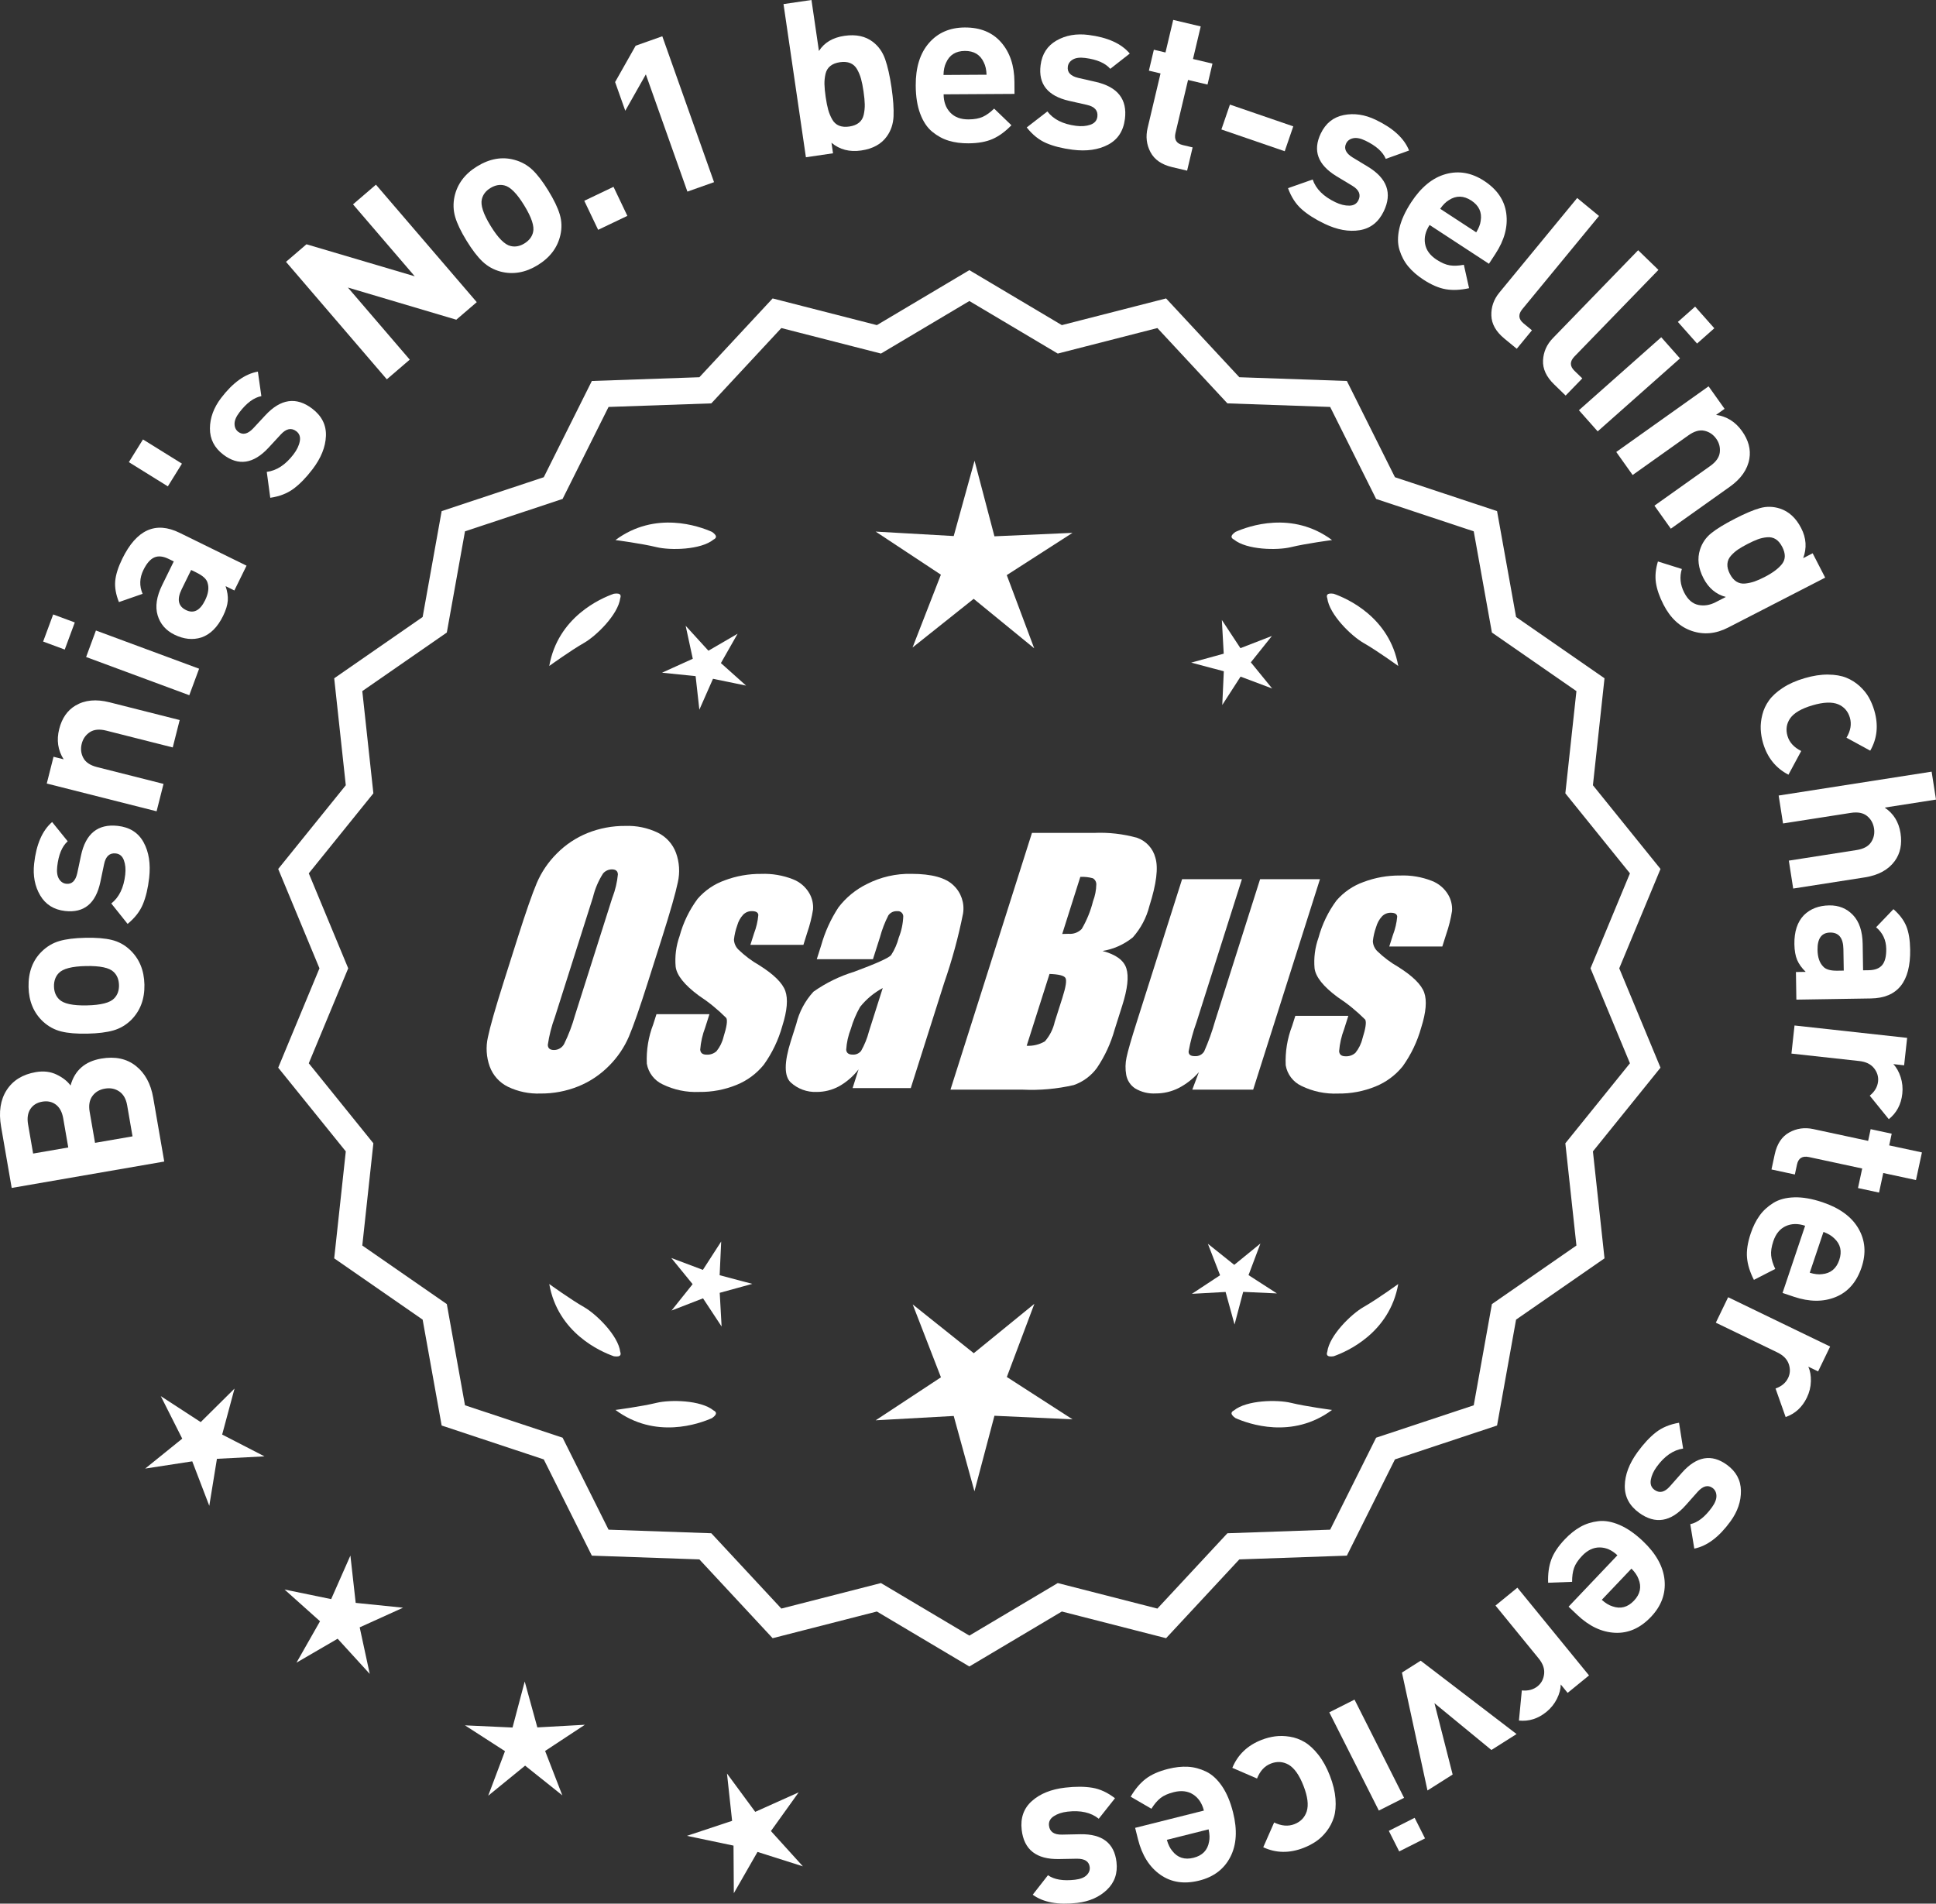 <?xml version="1.0" encoding="UTF-8"?>
<svg id="Layer_2" data-name="Layer 2" xmlns="http://www.w3.org/2000/svg" viewBox="0 0 304.532 299.481">
  <rect x="0" y="0" width="304.532" height="299.481" fill="#333333" stroke="none"/>
  <defs>
    <style>
      .cls-1 {
        fill: #fff;
      }
    </style>
  </defs>
  <g id="Layer_1-2" data-name="Layer 1">
    <g>
      <g>
        <polygon class="cls-1" points="36.891 218.452 31.571 223.725 25.293 219.64 28.665 226.329 22.839 231.037 30.242 229.898 32.92 236.893 34.124 229.5 41.605 229.115 34.946 225.685 36.891 218.452"/>
        <polygon class="cls-1" points="55.95 252.165 55.118 244.721 52.093 251.573 44.757 250.064 50.339 255.058 46.636 261.57 53.111 257.804 58.16 263.338 56.579 256.016 63.402 252.924 55.95 252.165"/>
        <polygon class="cls-1" points="84.523 271.756 82.537 264.533 80.621 271.775 73.139 271.432 79.433 275.492 76.795 282.503 82.601 277.77 88.453 282.446 85.747 275.461 92.002 271.34 84.523 271.756"/>
        <polygon class="cls-1" points="121.266 288.062 125.63 281.974 118.796 285.041 114.354 279.009 115.16 286.456 108.051 288.816 115.382 290.352 115.43 297.842 119.156 291.344 126.294 293.613 121.266 288.062"/>
      </g>
      <g>
        <path class="cls-1" d="M152.48,261.545l-14.465-8.599-16.302,4.175-11.457-12.326-16.818-.586-7.52-15.055-15.972-5.301-2.974-16.563-13.831-9.586,1.813-16.73-10.57-13.094,6.453-15.542-6.453-15.542,10.57-13.094-1.813-16.73,13.831-9.586,2.974-16.563,15.972-5.301,7.52-15.055,16.818-.586,11.457-12.326,16.302,4.175,14.465-8.599,14.465,8.599,16.302-4.175,11.457,12.326,16.818.586,7.52,15.055,15.972,5.301,2.974,16.563,13.831,9.586-1.813,16.73,10.57,13.094-6.453,15.542,6.453,15.542-10.57,13.094,1.813,16.73-13.831,9.586-2.974,16.563-15.972,5.301-7.52,15.055-16.818.586-11.457,12.326-16.302-4.175-14.465,8.599ZM138.492,249.626l13.988,8.315,13.988-8.315,15.764,4.038,11.079-11.92,16.263-.567,7.272-14.558,15.445-5.126,2.876-16.017,13.375-9.27-1.753-16.179,10.222-12.662-6.24-15.029,6.24-15.029-10.222-12.662,1.753-16.178-13.375-9.27-2.876-16.017-15.445-5.126-7.272-14.558-16.263-.567-11.079-11.92-15.764,4.038-13.988-8.316-13.988,8.316-15.764-4.038-11.079,11.92-16.263.567-7.272,14.558-15.445,5.126-2.876,16.017-13.375,9.27,1.753,16.178-10.222,12.662,6.24,15.029-6.24,15.029,10.222,12.662-1.753,16.179,13.375,9.27,2.876,16.017,15.445,5.126,7.272,14.558,16.263.567,11.079,11.92,15.764-4.038Z"/>
        <path class="cls-1" d="M152.48,262.172l-14.549-8.649-16.396,4.199-11.523-12.397-16.914-.59-7.563-15.141-16.063-5.331-2.991-16.659-13.911-9.641,1.823-16.826-10.631-13.17,6.49-15.631-6.49-15.631,10.631-13.17-1.823-16.827,13.911-9.641,2.991-16.659,16.063-5.332,7.563-15.141,16.915-.59,11.522-12.397,16.396,4.199,14.549-8.649,14.548,8.649,16.396-4.199,11.522,12.397,16.915.59,7.563,15.141,16.063,5.331,2.991,16.659,13.911,9.641-1.823,16.827,10.631,13.17-6.49,15.631,6.49,15.631-10.631,13.17,1.823,16.826-13.911,9.641-2.991,16.659-16.063,5.331-7.563,15.141-16.915.59-11.522,12.397-16.396-4.199-14.548,8.649ZM138.097,252.368l14.383,8.55,14.382-8.55,16.209,4.152,11.391-12.256,16.722-.583,7.477-14.968,15.88-5.271,2.957-16.468,13.752-9.531-1.803-16.634,10.51-13.019-6.416-15.453,6.416-15.453-10.51-13.019,1.803-16.634-13.752-9.531-2.957-16.468-15.88-5.271-7.477-14.969-16.722-.583-11.391-12.255-16.209,4.152-14.382-8.55-14.383,8.55-16.208-4.152-11.392,12.255-16.721.583-7.477,14.968-15.88,5.271-2.957,16.468-13.751,9.531,1.803,16.634-10.51,13.019,6.416,15.453-6.416,15.453,10.51,13.019-1.803,16.634,13.751,9.531,2.957,16.468,15.88,5.271,7.477,14.968,16.721.583,11.392,12.256,16.208-4.152ZM152.48,258.568l-14.071-8.365-15.858,4.062-11.145-11.99-16.36-.57-7.315-14.645-15.536-5.156-2.893-16.112-13.455-9.324,1.764-16.275-10.282-12.738,6.277-15.118-6.277-15.118,10.282-12.738-1.764-16.275,13.455-9.325,2.893-16.112,15.536-5.156,7.315-14.644,16.36-.571,11.145-11.99,15.858,4.062,14.071-8.365,14.071,8.365,15.858-4.062,11.145,11.99,16.359.571,7.315,14.644,15.536,5.156,2.893,16.112,13.455,9.325-1.763,16.274,10.282,12.738-6.277,15.118,6.277,15.118-10.282,12.738,1.763,16.274-13.455,9.324-2.893,16.112-15.536,5.156-7.315,14.645-16.359.57-11.145,11.99-15.858-4.062-14.071,8.365ZM138.575,249.048l13.905,8.266,13.905-8.266,15.671,4.014,11.013-11.849,16.166-.564,7.229-14.471,15.354-5.096,2.858-15.922,13.295-9.215-1.743-16.082,10.161-12.587-6.203-14.94,6.203-14.94-10.161-12.587,1.743-16.082-13.295-9.215-2.858-15.922-15.354-5.096-7.229-14.472-16.166-.564-11.013-11.849-15.671,4.014-13.905-8.266-13.905,8.266-15.67-4.014-11.013,11.849-16.167.564-7.229,14.471-15.353,5.096-2.859,15.922-13.295,9.215,1.743,16.082-10.161,12.587,6.203,14.94-6.203,14.94,10.161,12.587-1.743,16.082,13.295,9.215,2.859,15.922,15.353,5.096,7.229,14.471,16.166.564,11.014,11.849,15.67-4.014Z"/>
      </g>
      <g>
        <polygon class="cls-1" points="113.2 200.619 113.443 195.314 110.564 199.777 105.594 197.906 108.949 202.023 105.634 206.173 110.586 204.254 113.508 208.689 113.213 203.386 118.334 201.978 113.2 200.619"/>
        <polygon class="cls-1" points="162.706 205.118 153.174 212.887 143.568 205.211 148.01 216.677 137.742 223.442 150.019 222.76 153.28 234.616 156.425 222.728 168.708 223.291 158.375 216.627 162.706 205.118"/>
        <polygon class="cls-1" points="196.393 200.602 198.264 195.631 194.147 198.986 189.998 195.671 191.917 200.623 187.482 203.545 192.785 203.251 194.193 208.372 195.551 203.237 200.857 203.48 196.393 200.602"/>
      </g>
      <g>
        <path class="cls-1" d="M194.094,221.895c-.197.099-.32.215-.359.348-.001.002-.003.003-.005.005.001 0.0.002.001.003.001-.063.227.115.505.606.846,2.043.909,8.925,3.375,15.191-1.283,0,0-4.07-.534-6.459-1.115-2.166-.527-6.98-.443-8.977,1.198Z"/>
        <path class="cls-1" d="M208.758,213.162c0.0.002-0.0.004-0.0.007.001-0.0.002-.001.003-.001.11.208.43.288,1.022.199,2.109-.742,8.805-3.676,10.161-11.365,0,0-3.325,2.407-5.461,3.625-1.936,1.104-5.378,4.471-5.703,7.036-.075.207-.085.376-.022.5Z"/>
      </g>
      <g>
        <path class="cls-1" d="M112.247,221.895c.197.099.32.215.359.348.001.002.003.003.005.005-.001 0-.002.001-.003.001.063.227-.115.505-.606.846-2.043.909-8.925,3.375-15.191-1.283,0,0,4.07-.534,6.459-1.115,2.166-.527,6.98-.443,8.977,1.198Z"/>
        <path class="cls-1" d="M97.584,213.162c-0.0.002 0.0.004 0.0.007-.001-0-.002-.001-.003-.001-.11.208-.43.288-1.022.199-2.109-.742-8.805-3.676-10.161-11.365,0,0,3.325,2.407,5.461,3.625,1.936,1.104,5.378,4.471,5.703,7.036.075.207.085.376.022.5Z"/>
      </g>
      <g>
        <path class="cls-1" d="M112.247,84.879c.197-.099.32-.215.359-.348.001-.002.003-.003.005-.005-.001-0-.002-.001-.003-.001.063-.227-.115-.505-.606-.846-2.043-.909-8.925-3.375-15.191,1.283,0,0,4.07.534,6.459,1.115,2.166.527,6.98.443,8.977-1.198Z"/>
        <path class="cls-1" d="M97.584,93.612c-0-.002 0-.004 0-.007-.001 0-.002.001-.003.001-.11-.208-.43-.288-1.022-.199-2.109.742-8.805,3.676-10.161,11.365,0,0,3.325-2.407,5.461-3.625,1.936-1.104,5.378-4.471,5.703-7.036.075-.207.085-.376.022-.5Z"/>
      </g>
      <g>
        <path class="cls-1" d="M194.094,84.879c-.197-.099-.32-.215-.359-.348-.001-.002-.003-.003-.005-.005.001-0.0.002-.001.003-.001-.063-.227.115-.505.606-.846,2.043-.909,8.925-3.375,15.191,1.283,0,0-4.07.534-6.459,1.115-2.166.527-6.98.443-8.977-1.198Z"/>
        <path class="cls-1" d="M208.758,93.612c0-.002-0-.004-0-.007.001 0.0.002.001.003.001.11-.208.43-.288,1.022-.199,2.109.742,8.805,3.676,10.161,11.365,0,0-3.325-2.407-5.461-3.625-1.936-1.104-5.378-4.471-5.703-7.036-.075-.207-.085-.376-.022-.5Z"/>
      </g>
      <g id="Group_4" data-name="Group 4">
        <g id="Group_1" data-name="Group 1">
          <path id="Path_1" data-name="Path 1" class="cls-1" d="M101.938,154.439c-1.287,4.058-2.289,6.932-3.006,8.623-.743,1.73-1.811,3.301-3.145,4.628-1.374,1.392-3.018,2.488-4.831,3.221-1.89.759-3.911,1.14-5.947,1.123-1.762.067-3.514-.296-5.104-1.059-1.333-.652-2.362-1.794-2.872-3.188-.534-1.48-.633-3.081-.285-4.615.343-1.661,1.174-4.572,2.493-8.734l2.193-6.911c1.287-4.058,2.289-6.932,3.006-8.623.743-1.73,1.811-3.301,3.145-4.628,1.374-1.392,3.018-2.488,4.831-3.221,1.89-.757,3.911-1.138,5.947-1.12,1.762-.067,3.514.296,5.104,1.059,1.332.654,2.36,1.796,2.872,3.189.534,1.48.633,3.082.285,4.616-.343,1.661-1.173,4.571-2.492,8.731l-2.194,6.909ZM96.347,141.164c.442-1.159.728-2.373.849-3.608-.025-.526-.342-.786-.951-.786-.528.006-1.028.236-1.375.634-.738,1.153-1.278,2.422-1.598,3.754l-5.99,18.863c-.521,1.405-.892,2.861-1.11,4.343,0,.552.337.824.98.824.663-.002,1.272-.367,1.586-.951.708-1.449,1.281-2.96,1.712-4.514l5.891-18.565.005.005Z"/>
          <path id="Path_2" data-name="Path 2" class="cls-1" d="M126.373,148.646h-8.337l.571-1.795c.36-.932.588-1.91.678-2.904-.032-.406-.374-.609-1.027-.609-.511-.005-1.002.199-1.36.563-.44.48-.76,1.059-.932,1.687-.261.721-.434,1.471-.516,2.234.027.588.273,1.145.692,1.559.987.957,2.09,1.787,3.283,2.47,2.283,1.433,3.65,2.78,4.102,4.039.45,1.262.298,3.1-.469,5.516-.606,2.188-1.593,4.253-2.916,6.099-1.134,1.403-2.607,2.494-4.28,3.17-1.866.76-3.866,1.137-5.881,1.11-1.989.089-3.969-.323-5.758-1.198-1.308-.611-2.234-1.824-2.479-3.246-.096-2.11.247-4.217,1.008-6.188l.507-1.598h8.334l-.665,2.097c-.426,1.113-.691,2.281-.786,3.469.038.533.375.799.995.799.573.035,1.136-.159,1.566-.539.535-.66.914-1.431,1.11-2.258.501-1.579.646-2.568.436-2.968-1.324-1.328-2.782-2.516-4.35-3.545-2.238-1.661-3.445-3.17-3.62-4.527-.144-1.635.068-3.281.622-4.825.569-2.111,1.53-4.096,2.831-5.852,1.142-1.318,2.605-2.319,4.247-2.904,1.841-.694,3.795-1.04,5.763-1.02,1.695-.065,3.385.22,4.965.837,1.093.416,2.01,1.195,2.597,2.206.446.77.652,1.655.589,2.543-.197,1.246-.505,2.473-.919,3.665l-.603,1.927v-.013Z"/>
          <path id="Path_3" data-name="Path 3" class="cls-1" d="M137.312,150.898h-8.832l.704-2.219c.594-2.102,1.506-4.101,2.703-5.929,1.19-1.558,2.727-2.818,4.489-3.678,2.159-1.102,4.557-1.651,6.981-1.598,3.183,0,5.391.602,6.626,1.807,1.207,1.138,1.77,2.801,1.503,4.439-.732,3.678-1.717,7.301-2.948,10.842l-5.275,16.619h-9.151l.939-2.948c-.833,1.085-1.877,1.991-3.069,2.663-1.084.587-2.299.892-3.532.888-1.495.057-2.952-.476-4.058-1.483-1.059-.989-1.059-3.155,0-6.499l.863-2.723c.457-1.89,1.387-3.633,2.701-5.066,1.961-1.384,4.13-2.445,6.425-3.145,3.5-1.3,5.432-2.171,5.795-2.614.543-.846.947-1.772,1.198-2.745.429-1.076.669-2.218.71-3.376-.029-.466-.43-.82-.895-.792-.018.001-.037.003-.055.005-.549-.041-1.079.21-1.395.66-.559,1.094-1.001,2.244-1.319,3.43l-1.105,3.462ZM138.856,155.437c-1.375.739-2.587,1.749-3.563,2.968-.617,1.087-1.105,2.242-1.452,3.442-.417,1.06-.665,2.179-.735,3.316.057.494.387.748,1.008.748.515.039,1.016-.18,1.337-.584.548-.968.966-2.005,1.243-3.082l2.162-6.809Z"/>
        </g>
        <g id="Group_3" data-name="Group 3">
          <path id="Path_7" data-name="Path 7" class="cls-1" d="M162.319,131.032h9.778c2.286-.102,4.574.159,6.778.773,1.417.502,2.491,1.676,2.866,3.132.482,1.573.169,4.102-.939,7.589-.458,1.832-1.352,3.527-2.606,4.939-1.376,1.117-3.019,1.855-4.768,2.143,2.092.552,3.341,1.458,3.747,2.732s.191,3.227-.647,5.852l-1.186,3.747c-.599,2.16-1.543,4.209-2.797,6.068-.911,1.247-2.181,2.187-3.64,2.694-2.64.61-5.352.853-8.059.723h-11.338l12.82-40.394h-.012ZM165.09,153.216l-3.594,11.305c1.003.055,2-.187,2.866-.697.763-.878,1.295-1.933,1.548-3.069l1.198-3.766c.552-1.731.712-2.779.481-3.145-.229-.368-1.059-.571-2.505-.622l.005-.007ZM169.934,137.947l-2.847,8.985c.425-.019.755-.025.989-.025.773.074,1.538-.207,2.08-.762.796-1.36,1.394-2.827,1.775-4.356.325-.849.501-1.747.519-2.656.007-.396-.201-.766-.545-.964-.638-.177-1.299-.25-1.96-.218l-.012-.003Z"/>
          <path id="Path_8" data-name="Path 8" class="cls-1" d="M207.628,138.318l-10.506,33.107h-9.574l1.034-2.752c-.9,1.034-1.989,1.886-3.208,2.511-1.107.552-2.327.839-3.563.837-1.145.071-2.284-.208-3.267-.799-.732-.487-1.233-1.252-1.389-2.118-.163-.914-.146-1.851.051-2.759.197-.957.742-2.86,1.649-5.7l7.089-22.332h9.409l-7.152,22.528c-.542,1.492-.956,3.028-1.236,4.59,0,.481.317.723.97.723.596.053,1.171-.237,1.483-.748.687-1.562,1.264-3.17,1.725-4.812l7.07-22.28h9.409l.005.004Z"/>
          <path id="Path_9" data-name="Path 9" class="cls-1" d="M226.87,148.9h-8.338l.571-1.795c.36-.932.588-1.91.678-2.904-.032-.406-.374-.609-1.027-.609-.511-.004-1.001.199-1.359.563-.44.48-.76,1.059-.932,1.687-.26.721-.432,1.47-.514,2.231.027.588.273,1.145.692,1.559.986.958,2.089,1.788,3.281,2.472,2.283,1.433,3.65,2.78,4.102,4.039.45,1.262.298,3.1-.469,5.516-.606,2.188-1.593,4.253-2.916,6.099-1.134,1.403-2.607,2.494-4.28,3.17-1.866.76-3.866,1.137-5.881,1.11-1.989.089-3.969-.323-5.758-1.198-1.308-.611-2.234-1.824-2.479-3.246-.096-2.11.247-4.217,1.008-6.188l.507-1.598h8.338l-.665,2.099c-.426,1.113-.691,2.281-.786,3.469.038.533.375.799.995.799.573.035,1.136-.159,1.566-.539.535-.66.914-1.431,1.11-2.258.501-1.579.646-2.568.436-2.968-1.324-1.328-2.782-2.516-4.35-3.545-2.238-1.661-3.445-3.17-3.62-4.527-.144-1.635.068-3.281.622-4.825.569-2.111,1.53-4.096,2.831-5.852,1.142-1.318,2.605-2.319,4.247-2.904,1.841-.694,3.795-1.04,5.763-1.02,1.695-.065,3.385.22,4.965.837,1.096.414,2.016,1.194,2.606,2.206.446.77.652,1.655.589,2.543-.197,1.246-.505,2.473-.919,3.665l-.609,1.921-.007-.009Z"/>
        </g>
      </g>
      <g>
        <path class="cls-1" d="M15.92,166.539c2.18-.377,3.992.003,5.438,1.142,1.446,1.138,2.36,2.809,2.741,5.01l1.738,10.043-23.997,4.152-1.668-9.639c-.4-2.314-.107-4.234.879-5.758.984-1.524,2.512-2.465,4.579-2.823,1.213-.209,2.307-.081,3.278.388.972.469,1.701,1.042,2.189,1.721.652-2.381,2.26-3.793,4.821-4.236ZM8.79,173.777c-.6-.452-1.313-.606-2.146-.462-.831.144-1.453.529-1.865,1.156-.413.627-.533,1.435-.362,2.423l.794,4.584,5.527-.957-.794-4.583c-.171-.988-.556-1.709-1.154-2.161ZM18.757,171.706c-.655-.442-1.409-.589-2.263-.441-.854.147-1.51.539-1.966,1.173-.458.634-.6,1.457-.425,2.468l.846,4.887,5.898-1.021-.845-4.887c-.176-1.011-.591-1.737-1.246-2.18Z"/>
        <path class="cls-1" d="M13.43,147.533c1.71-.036,3.099.078,4.164.341,1.066.263,2.006.774,2.82,1.532,1.489,1.384,2.256,3.215,2.304,5.494.047,2.257-.644,4.107-2.074,5.551-.805.792-1.734,1.342-2.787,1.649-1.055.307-2.425.478-4.112.513s-3.058-.078-4.112-.342c-1.054-.263-2.001-.773-2.837-1.532-1.489-1.383-2.256-3.203-2.304-5.46-.049-2.325.643-4.187,2.073-5.585.805-.791,1.729-1.341,2.771-1.648,1.042-.307,2.408-.478,4.094-.513ZM13.524,151.978c-2.211.046-3.641.418-4.289,1.116-.512.536-.76,1.236-.742,2.102.018.844.294,1.522.829,2.036.676.67,2.119.982,4.331.936,2.234-.046,3.675-.418,4.32-1.116.514-.535.762-1.225.744-2.068-.019-.866-.294-1.556-.829-2.07-.676-.67-2.131-.982-4.364-.936Z"/>
        <path class="cls-1" d="M18.526,129.927c1.882.21,3.236,1.073,4.064,2.589.829,1.516,1.12,3.372.874,5.57-.183,1.632-.51,3.018-.981,4.158-.472,1.141-1.275,2.175-2.412,3.103l-2.565-3.213c1.232-.964,1.963-2.476,2.193-4.538.097-.861.025-1.615-.212-2.261s-.661-1.003-1.273-1.072c-.975-.109-1.588.454-1.841,1.687l-.592,2.825c-.72,3.361-2.563,4.876-5.533,4.544-1.767-.198-3.074-1.015-3.925-2.453-.848-1.437-1.165-3.108-.953-5.011.337-3.014,1.28-5.191,2.83-6.533l2.449,3.028c-.892.795-1.441,2.122-1.649,3.98-.094.839.001,1.486.281,1.942.283.456.661.71,1.137.764.883.099,1.463-.456,1.735-1.664l.583-2.757c.732-3.474,2.663-5.037,5.79-4.687Z"/>
        <path class="cls-1" d="M28.264,113.275l-1.091,4.311-10.445-2.641c-1.082-.274-1.95-.193-2.602.242-.65.435-1.074,1.04-1.27,1.813-.201.796-.119,1.54.247,2.232.366.693,1.091,1.176,2.174,1.449l10.445,2.641-1.09,4.311-17.276-4.368,1.065-4.211,1.591.402c-.908-1.429-1.143-3.017-.7-4.763.43-1.702,1.282-2.933,2.557-3.693,1.469-.875,3.252-1.047,5.352-.516l11.043,2.792Z"/>
        <path class="cls-1" d="M11.765,97.923l-1.581,4.266-3.398-1.259,1.579-4.266,3.4,1.259ZM31.319,105.202l-1.544,4.17-16.229-6.011,1.543-4.17,16.23,6.011Z"/>
        <path class="cls-1" d="M38.78,88.993l-1.914,3.899-1.382-.678c.282.824.396,1.585.347,2.284-.053.699-.299,1.499-.74,2.399-.874,1.781-2.014,2.911-3.418,3.39-1.354.428-2.767.28-4.24-.444-1.352-.664-2.23-1.679-2.639-3.048-.406-1.368-.169-2.954.716-4.755l1.824-3.715-.798-.392c-.88-.432-1.636-.511-2.266-.236-.631.275-1.202.934-1.715,1.978-.612,1.249-.654,2.498-.125,3.749l-3.724,1.296c-.478-1.2-.673-2.305-.582-3.315.09-1.01.466-2.191,1.129-3.542,2.231-4.544,5.231-5.891,8.997-4.042l10.529,5.171ZM30.926,90.089l-.859-.422-1.493,3.04c-.773,1.576-.547,2.666.682,3.269,1.208.593,2.208.081,3.003-1.536.513-1.044.643-1.957.393-2.741-.146-.58-.722-1.116-1.725-1.609Z"/>
        <path class="cls-1" d="M28.62,72.942l-2.219,3.573-6.131-3.809,2.22-3.573,6.13,3.809Z"/>
        <path class="cls-1" d="M49.114,64.29c1.504,1.147,2.224,2.583,2.154,4.309-.067,1.726-.771,3.468-2.112,5.228-.995,1.306-1.988,2.327-2.979,3.062-.991.736-2.213,1.21-3.664,1.422l-.55-4.075c1.552-.193,2.956-1.115,4.214-2.766.524-.689.853-1.372.98-2.048.129-.676-.052-1.201-.541-1.574-.78-.594-1.597-.427-2.447.501l-1.959,2.119c-2.345,2.513-4.706,2.865-7.082,1.054-1.415-1.078-2.115-2.451-2.106-4.121.011-1.669.597-3.265,1.758-4.789,1.838-2.412,3.768-3.795,5.784-4.149l.547,3.856c-1.175.224-2.328,1.079-3.461,2.566-.512.671-.764,1.275-.757,1.81.008.536.202.949.582,1.24.708.539,1.489.36,2.344-.536l1.918-2.065c2.415-2.604,4.874-2.952,7.377-1.045Z"/>
        <path class="cls-1" d="M74.995,47.535l-3.22,2.762-17.053-5.063,9.732,11.344-3.607,3.096-15.859-18.482,3.22-2.762,17.031,5.037-9.711-11.318,3.607-3.096,15.859,18.482Z"/>
        <path class="cls-1" d="M86.242,29.976c.896,1.457,1.498,2.712,1.811,3.765.312,1.053.346,2.122.102,3.208-.441,1.984-1.634,3.572-3.577,4.764-1.923,1.181-3.869,1.52-5.838,1.015-1.09-.294-2.033-.818-2.831-1.573-.799-.754-1.638-1.851-2.521-3.289-.883-1.438-1.478-2.678-1.784-3.721-.306-1.042-.343-2.117-.11-3.222.441-1.983,1.623-3.565,3.547-4.746,1.982-1.217,3.938-1.561,5.868-1.033,1.09.294,2.03.814,2.822,1.558.792.745,1.629,1.836,2.512,3.274ZM82.453,32.302c-1.158-1.885-2.199-2.93-3.129-3.136-.722-.172-1.452-.032-2.19.421-.72.442-1.165,1.023-1.337,1.744-.237.922.223,2.325,1.38,4.21,1.169,1.905,2.218,2.959,3.147,3.165.721.173,1.44.038,2.16-.403.737-.453,1.193-1.04,1.366-1.762.238-.921-.229-2.334-1.397-4.239Z"/>
        <path class="cls-1" d="M98.685,33.96l-4.598,2.196-2.181-4.568,4.599-2.196,2.18,4.568Z"/>
        <path class="cls-1" d="M112.319,28.658l-4.19,1.486-6.538-18.44-3.234,5.719-1.601-4.513,3.234-5.719,4.19-1.486,8.139,22.953Z"/>
        <path class="cls-1" d="M140.235,13.749c.267,1.828.372,3.345.319,4.551-.055,1.207-.407,2.261-1.059,3.162-.86,1.209-2.204,1.947-4.033,2.214-1.827.267-3.385-.139-4.671-1.218l.243,1.658-4.265.624-3.523-24.097,4.399-.643,1.173,8.021c.844-1.321,2.18-2.116,4.007-2.383s3.326.055,4.497.967c.882.678,1.522,1.587,1.919,2.727.396,1.14.729,2.613.993,4.418ZM136.027,16.421c-.01-.54-.074-1.216-.192-2.028-.118-.812-.251-1.478-.396-1.999-.145-.52-.35-1.014-.613-1.483-.265-.468-.624-.796-1.078-.983-.453-.187-.997-.234-1.628-.142-.632.093-1.139.293-1.52.603-.382.31-.632.726-.75,1.25-.119.524-.175,1.057-.164,1.597.01.541.074,1.216.192,2.029.119.812.251,1.479.396,1.999.145.521.35,1.021.616,1.5s.627.813,1.08,1c.453.188.997.235,1.628.142.632-.093,1.138-.293,1.52-.602.381-.309.631-.732.748-1.268s.172-1.073.161-1.614Z"/>
        <path class="cls-1" d="M159.58,14.773l-11.149.066c.007,1.186.354,2.141,1.043,2.867.688.726,1.648,1.085,2.879,1.078.912-.005,1.659-.141,2.238-.406.58-.265,1.176-.697,1.788-1.293l2.717,2.618c-.952.986-1.934,1.705-2.944,2.155-1.013.451-2.282.68-3.811.69-1.141.007-2.173-.13-3.098-.409-.926-.279-1.789-.747-2.592-1.404-.801-.657-1.434-1.599-1.896-2.828-.465-1.229-.701-2.709-.711-4.442-.017-2.85.676-5.083,2.082-6.699,1.403-1.616,3.279-2.431,5.628-2.444,2.44-.015,4.35.767,5.727,2.343,1.377,1.577,2.074,3.654,2.09,6.23l.01,1.881ZM155.184,11.754c-.027-.774-.168-1.412-.421-1.913-.555-1.228-1.551-1.838-2.987-1.829s-2.426.63-2.965,1.865c-.248.503-.381,1.143-.399,1.918l6.772-.04Z"/>
        <path class="cls-1" d="M176.945,18.743c-.24,1.878-1.124,3.219-2.651,4.023-1.528.805-3.39,1.068-5.584.788-1.629-.208-3.009-.557-4.142-1.046-1.134-.489-2.155-1.31-3.065-2.46l3.251-2.516c.946,1.247,2.446,2.001,4.505,2.264.859.11,1.614.051,2.264-.177.65-.227,1.014-.647,1.092-1.257.123-.972-.43-1.594-1.658-1.866l-2.815-.635c-3.351-.772-4.836-2.639-4.458-5.603.226-1.764,1.063-3.059,2.514-3.886,1.449-.826,3.125-1.119,5.025-.876,3.008.384,5.171,1.361,6.488,2.931l-3.065,2.402c-.781-.904-2.101-1.475-3.954-1.711-.837-.107-1.486-.022-1.945.251-.461.275-.722.649-.781,1.125-.113.882.433,1.469,1.637,1.76l2.747.626c3.463.787,4.996,2.741,4.598,5.862Z"/>
        <path class="cls-1" d="M186.731,26.849l-2.363-.56c-1.643-.389-2.774-1.173-3.397-2.352-.624-1.178-.775-2.444-.453-3.798l2.033-8.587-1.831-.434.781-3.295,1.83.434,1.214-5.125,4.327,1.025-1.214,5.125,3.062.726-.779,3.295-3.062-.725-1.972,8.321c-.247,1.043.129,1.683,1.127,1.919l1.564.371-.866,3.661Z"/>
        <path class="cls-1" d="M202.087,23.792l-9.963-3.423,1.344-3.914,9.964,3.423-1.345,3.914Z"/>
        <path class="cls-1" d="M217.67,33.229c-.818,1.707-2.08,2.701-3.783,2.983-1.704.282-3.554-.055-5.547-1.012-1.48-.71-2.681-1.476-3.603-2.298-.92-.822-1.632-1.922-2.133-3.301l3.879-1.363c.503,1.481,1.69,2.67,3.562,3.568.78.375,1.516.557,2.203.546.689-.011,1.166-.294,1.432-.849.424-.884.096-1.648-.985-2.294l-2.471-1.49c-2.937-1.789-3.758-4.029-2.465-6.722.77-1.603,1.972-2.568,3.608-2.896,1.637-.327,3.319-.077,5.047.752,2.732,1.312,4.478,2.921,5.232,4.826l-3.665,1.314c-.457-1.104-1.528-2.061-3.214-2.87-.761-.365-1.402-.489-1.926-.374-.523.115-.888.389-1.096.821-.385.802-.052,1.531.999,2.187l2.41,1.46c3.039,1.838,3.877,4.175,2.515,7.012Z"/>
        <path class="cls-1" d="M234.209,41.496l-9.334-6.102c-.648.992-.886,1.981-.712,2.966.172.986.774,1.814,1.806,2.489.763.499,1.46.798,2.09.897.63.099,1.364.069,2.205-.091l.82,3.683c-1.338.297-2.554.353-3.646.17-1.092-.183-2.277-.693-3.557-1.529-.955-.624-1.74-1.308-2.356-2.052-.618-.744-1.079-1.611-1.385-2.601-.308-.99-.313-2.125-.021-3.406.292-1.281.912-2.646,1.86-4.096,1.561-2.385,3.371-3.865,5.434-4.436,2.063-.572,4.079-.216,6.043,1.07,2.043,1.335,3.203,3.04,3.48,5.115.278,2.075-.288,4.191-1.697,6.348l-1.029,1.575ZM232.21,36.552c.404-.661.64-1.271.705-1.828.216-1.33-.278-2.388-1.48-3.174-1.203-.786-2.369-.813-3.501-.083-.484.282-.949.742-1.393,1.379l5.669,3.706Z"/>
        <path class="cls-1" d="M238.586,54.869l-1.955-1.608c-1.32-1.086-2.002-2.296-2.042-3.629-.04-1.333.381-2.535,1.265-3.61l12.235-14.871,3.434,2.825-12.061,14.659c-.682.828-.617,1.575.192,2.241l1.321,1.086-2.39,2.906Z"/>
        <path class="cls-1" d="M246.274,62.23l-1.816-1.762c-1.228-1.19-1.808-2.451-1.739-3.783s.586-2.496,1.555-3.495l13.405-13.825,3.192,3.095-13.215,13.628c-.746.77-.743,1.519.01,2.25l1.229,1.19-2.62,2.701Z"/>
        <path class="cls-1" d="M251.313,67.864l-2.951-3.327,12.95-11.482,2.95,3.327-12.949,11.482ZM266.948,54.048l-3.019-3.404,2.713-2.406,3.019,3.404-2.713,2.406Z"/>
        <path class="cls-1" d="M262.82,83.174l-2.578-3.624,8.781-6.244c.91-.647,1.41-1.36,1.501-2.138.091-.778-.096-1.492-.558-2.142-.476-.669-1.096-1.088-1.86-1.258-.764-.17-1.602.069-2.512.717l-8.781,6.244-2.576-3.624,14.522-10.328,2.517,3.54-1.338.952c1.678.234,3.038,1.085,4.083,2.553,1.018,1.431,1.403,2.878,1.156,4.34-.285,1.686-1.31,3.156-3.075,4.411l-9.282,6.601Z"/>
        <path class="cls-1" d="M271.833,98.729c-1.926.991-3.828,1.168-5.708.532-1.877-.636-3.359-2.009-4.445-4.117-.646-1.258-1.047-2.41-1.202-3.459-.155-1.049-.05-2.167.313-3.354l3.762,1.18c-.383,1.248-.258,2.491.38,3.728.562,1.095,1.297,1.737,2.202,1.925.904.188,1.812.048,2.725-.421l1.612-.829c-1.545-.411-2.718-1.396-3.522-2.957-.812-1.582-.994-3.079-.54-4.492.334-1.044.923-1.905,1.768-2.583.844-.678,2.076-1.434,3.698-2.268,1.622-.835,2.949-1.396,3.98-1.683,1.032-.287,2.07-.264,3.115.071,1.411.453,2.53,1.48,3.354,3.082.804,1.561.908,3.135.314,4.723l1.491-.767,1.971,3.833-15.268,7.855ZM277.585,90.769c1.277-.657,2.192-1.346,2.745-2.066.553-.72.558-1.608.016-2.662-.294-.568-.637-.975-1.031-1.22-.396-.245-.851-.345-1.365-.298s-.999.154-1.45.323c-.452.168-.98.409-1.59.722-.608.313-1.114.604-1.513.874-.398.27-.77.595-1.113.977-.342.381-.53.812-.565,1.292-.036.48.094,1.003.386,1.571.291.567.643.977,1.055,1.227.409.25.871.346,1.38.29.509-.057.992-.165,1.449-.323.456-.158.989-.394,1.598-.707Z"/>
        <path class="cls-1" d="M281.322,121.876c-1.991-1.032-3.32-2.685-3.989-4.96-.212-.722-.336-1.447-.371-2.173-.035-.727.048-1.493.251-2.302.202-.808.552-1.559,1.05-2.251.497-.693,1.219-1.351,2.165-1.973.945-.623,2.086-1.13,3.421-1.522,1.334-.392,2.567-.583,3.699-.57,1.133.012,2.091.176,2.873.493.783.317,1.482.759,2.102,1.325.618.567,1.103,1.167,1.456,1.8.352.633.634,1.311.847,2.033.674,2.297.462,4.404-.64,6.32l-3.735-2.04c.652-1.095.83-2.146.535-3.152-.296-1.007-.907-1.707-1.829-2.101-.975-.403-2.325-.351-4.054.157-1.751.514-2.926,1.204-3.527,2.07-.564.831-.697,1.75-.402,2.756.296,1.006,1.014,1.793,2.156,2.361l-2.007,3.727Z"/>
        <path class="cls-1" d="M282.069,139.787l-.686-4.393,10.645-1.662c1.104-.172,1.87-.586,2.3-1.242.429-.655.58-1.377.457-2.166-.127-.811-.493-1.463-1.102-1.957s-1.464-.654-2.567-.482l-10.646,1.662-.687-4.393,24.062-3.757.686,4.394-8.076,1.261c1.389.914,2.22,2.25,2.494,4.007.271,1.735-.031,3.201-.906,4.4-1.007,1.38-2.581,2.238-4.721,2.572l-11.254,1.757Z"/>
        <path class="cls-1" d="M282.567,157.261l-.068-4.343,1.539-.024c-.626-.606-1.075-1.232-1.348-1.877-.272-.646-.417-1.47-.433-2.473-.032-1.983.469-3.508,1.5-4.573,1.011-.997,2.337-1.508,3.979-1.534,1.505-.024,2.75.481,3.735,1.514.986,1.033,1.495,2.553,1.527,4.56l.065,4.138.89-.014c.979-.015,1.688-.289,2.124-.821.437-.532.645-1.378.628-2.542-.022-1.391-.554-2.522-1.595-3.395l2.726-2.848c.972.851,1.646,1.747,2.027,2.687.38.94.581,2.163.605,3.668.081,5.062-1.977,7.625-6.172,7.692l-11.73.187ZM289.063,152.711l.959-.015-.055-3.385c-.027-1.756-.726-2.623-2.094-2.601-1.346.021-2.004.933-1.976,2.734.02,1.163.317,2.036.897,2.62.395.45,1.15.666,2.268.648Z"/>
        <path class="cls-1" d="M297.108,176.07l-3-3.702c.78-.626,1.217-1.369,1.312-2.23.081-.748-.129-1.442-.631-2.082-.504-.64-1.277-1.018-2.319-1.133l-10.676-1.173.485-4.42,17.714,1.947-.475,4.318-1.7-.187c.495.513.878,1.192,1.152,2.037.274.844.362,1.72.262,2.627-.184,1.677-.893,3.01-2.125,3.999Z"/>
        <path class="cls-1" d="M278.653,183.98l.509-2.374c.355-1.65,1.115-2.799,2.28-3.446,1.166-.648,2.428-.825,3.788-.533l8.628,1.854.395-1.839,3.312.711-.396,1.839,5.149,1.107-.935,4.347-5.148-1.107-.662,3.077-3.312-.712.662-3.076-8.359-1.797c-1.049-.225-1.681.164-1.896,1.167l-.339,1.572-3.677-.791Z"/>
        <path class="cls-1" d="M280.393,203.406l3.553-10.569c-1.123-.378-2.141-.359-3.05.057-.911.416-1.562,1.208-1.953,2.375-.29.864-.404,1.614-.342,2.249.063.635.278,1.338.645,2.111l-3.357,1.722c-.625-1.22-.986-2.383-1.084-3.486-.098-1.104.097-2.379.584-3.827.362-1.081.827-2.013,1.392-2.798.563-.784,1.286-1.45,2.168-1.995.881-.546,1.978-.839,3.29-.878,1.313-.04,2.79.216,4.433.768,2.701.909,4.59,2.289,5.663,4.141,1.073,1.852,1.235,3.892.486,6.118-.776,2.312-2.135,3.865-4.073,4.656s-4.129.777-6.57-.044l-1.783-.6ZM284.673,200.227c.741.225,1.392.299,1.946.221,1.342-.126,2.241-.87,2.698-2.232.459-1.362.191-2.498-.802-3.409-.395-.398-.956-.731-1.685-1l-2.158,6.419Z"/>
        <path class="cls-1" d="M280.881,222.931l-1.589-4.492c.943-.329,1.604-.883,1.981-1.663.327-.677.361-1.402.103-2.174-.261-.772-.863-1.386-1.808-1.843l-9.668-4.676,1.936-4.003,16.043,7.759-1.891,3.911-1.541-.744c.294.648.43,1.417.405,2.304-.023.887-.233,1.742-.631,2.563-.735,1.519-1.85,2.538-3.341,3.058Z"/>
        <path class="cls-1" d="M257.833,237.995c-1.532-1.113-2.283-2.532-2.254-4.259.028-1.727.693-3.485,1.993-5.274.965-1.328,1.935-2.372,2.908-3.129.974-.759,2.184-1.26,3.631-1.505l.643,4.061c-1.547.229-2.931,1.182-4.151,2.861-.509.701-.82,1.391-.932,2.07-.114.679.079,1.2.577,1.562.792.576,1.604.39,2.434-.557l1.911-2.163c2.287-2.566,4.639-2.971,7.055-1.215,1.439,1.045,2.172,2.402,2.2,4.072.026,1.669-.522,3.278-1.648,4.828-1.782,2.453-3.679,3.88-5.688,4.28l-.633-3.842c1.168-.25,2.303-1.132,3.402-2.645.495-.683.733-1.292.713-1.827-.019-.536-.222-.944-.609-1.226-.72-.523-1.496-.326-2.33.589l-1.871,2.108c-2.354,2.658-4.804,3.062-7.35,1.212Z"/>
        <path class="cls-1" d="M246.737,252.762l7.682-8.084c-.86-.817-1.79-1.228-2.79-1.235-1-.007-1.924.436-2.772,1.329-.628.661-1.048,1.293-1.258,1.895-.211.602-.313,1.331-.308,2.185l-3.771.145c-.051-1.37.112-2.576.488-3.617.377-1.042,1.092-2.117,2.144-3.224.786-.827,1.6-1.476,2.442-1.95s1.779-.771,2.808-.894c1.029-.124,2.148.074,3.354.592,1.206.517,2.438,1.373,3.694,2.567,2.065,1.963,3.195,4.011,3.387,6.144.191,2.132-.521,4.05-2.14,5.752-1.681,1.769-3.566,2.603-5.657,2.503-2.092-.1-4.071-1.037-5.938-2.812l-1.365-1.296ZM251.96,251.685c.577.517,1.135.858,1.672,1.022,1.271.451,2.399.156,3.389-.885.99-1.041,1.226-2.184.711-3.429-.19-.528-.559-1.067-1.105-1.617l-4.666,4.909Z"/>
        <path class="cls-1" d="M238.928,270.681l.455-4.743c.993.101,1.827-.123,2.499-.671.582-.476.918-1.119,1.009-1.928.09-.809-.196-1.62-.86-2.433l-6.79-8.32,3.443-2.812,11.269,13.805-3.365,2.747-1.081-1.325c-.007.712-.209,1.465-.605,2.26-.396.794-.947,1.48-1.654,2.057-1.308,1.067-2.747,1.521-4.318,1.362Z"/>
        <path class="cls-1" d="M224.541,281.678l-4.016-18.55,2.947-1.867,15.083,11.541-3.958,2.507-8.957-7.364,2.86,11.226-3.96,2.507Z"/>
        <path class="cls-1" d="M209.096,269.386l3.969-2.003,7.795,15.452-3.969,2.003-7.795-15.452ZM218.461,288.029l4.062-2.049,1.633,3.237-4.062,2.049-1.634-3.237Z"/>
        <path class="cls-1" d="M193.844,278.117c.856-2.071,2.391-3.537,4.601-4.398.701-.273,1.412-.458,2.132-.555.722-.097,1.493-.08,2.315.053.822.132,1.601.416,2.334.853.732.436,1.449,1.099,2.149,1.989.702.889,1.305,1.982,1.81,3.278.504,1.296.799,2.509.885,3.638.084,1.129.003,2.097-.246,2.904-.249.806-.629,1.542-1.141,2.206-.513.664-1.068,1.199-1.67,1.604-.6.405-1.251.744-1.953,1.017-2.23.869-4.348.837-6.351-.096l1.712-3.897c1.147.556,2.21.645,3.187.264.979-.381,1.623-1.049,1.937-2.002.319-1.005.15-2.347-.504-4.025-.661-1.7-1.449-2.812-2.362-3.337-.877-.491-1.804-.546-2.781-.165s-1.7,1.163-2.168,2.349l-3.885-1.681Z"/>
        <path class="cls-1" d="M178.557,287.557l10.814-2.716c-.288-1.15-.854-1.996-1.695-2.537-.841-.541-1.858-.661-3.053-.361-.884.222-1.577.531-2.077.927-.5.396-.977.956-1.43,1.682l-3.262-1.896c.69-1.185,1.474-2.116,2.349-2.794.877-.678,2.055-1.204,3.537-1.576,1.105-.278,2.141-.391,3.105-.339.966.052,1.915.3,2.851.748.936.447,1.774,1.212,2.517,2.295.742,1.083,1.324,2.465,1.747,4.146.694,2.764.551,5.099-.429,7.002-.979,1.903-2.607,3.141-4.887,3.714-2.365.594-4.405.29-6.118-.914-1.714-1.204-2.884-3.055-3.512-5.554l-.458-1.824ZM183.545,289.443c.211.746.499,1.332.864,1.758.831,1.061,1.943,1.416,3.336,1.066,1.394-.35,2.206-1.188,2.437-2.516.121-.548.099-1.201-.069-1.958l-6.567,1.65Z"/>
        <path class="cls-1" d="M160.712,287.879c-.218-1.88.318-3.394,1.607-4.543,1.29-1.149,3.033-1.851,5.23-2.106,1.631-.19,3.055-.183,4.271.02,1.218.203,2.406.753,3.566,1.651l-2.552,3.224c-1.216-.984-2.855-1.355-4.916-1.116-.859.1-1.578.339-2.155.716-.576.377-.828.871-.757,1.482.113.974.799,1.445,2.059,1.414l2.885-.06c3.438-.055,5.328,1.4,5.673,4.368.206,1.767-.296,3.225-1.506,4.376-1.209,1.151-2.764,1.836-4.667,2.058-3.013.35-5.346-.079-7.002-1.287l2.397-3.068c.977.69,2.393.927,4.25.711.838-.097,1.446-.335,1.827-.712.382-.377.544-.804.489-1.279-.104-.883-.773-1.322-2.013-1.316l-2.818.052c-3.55.068-5.506-1.46-5.87-4.586Z"/>
      </g>
      <g>
        <polygon class="cls-1" points="196.756 104.199 200.071 100.05 195.119 101.969 192.197 97.534 192.492 102.837 187.371 104.245 192.505 105.603 192.262 110.909 195.141 106.446 200.112 108.316 196.756 104.199"/>
        <polygon class="cls-1" points="116.024 99.7 111.433 102.37 107.853 98.447 108.974 103.638 104.136 105.83 109.42 106.369 110.009 111.647 112.154 106.788 117.357 107.858 113.398 104.317 116.024 99.7"/>
        <polygon class="cls-1" points="156.424 84.372 153.296 72.48 150.019 84.331 137.742 83.631 148.001 90.411 143.541 101.87 153.159 94.209 162.679 101.991 158.365 90.476 168.708 83.827 156.424 84.372"/>
      </g>
    </g>
  </g>
</svg>